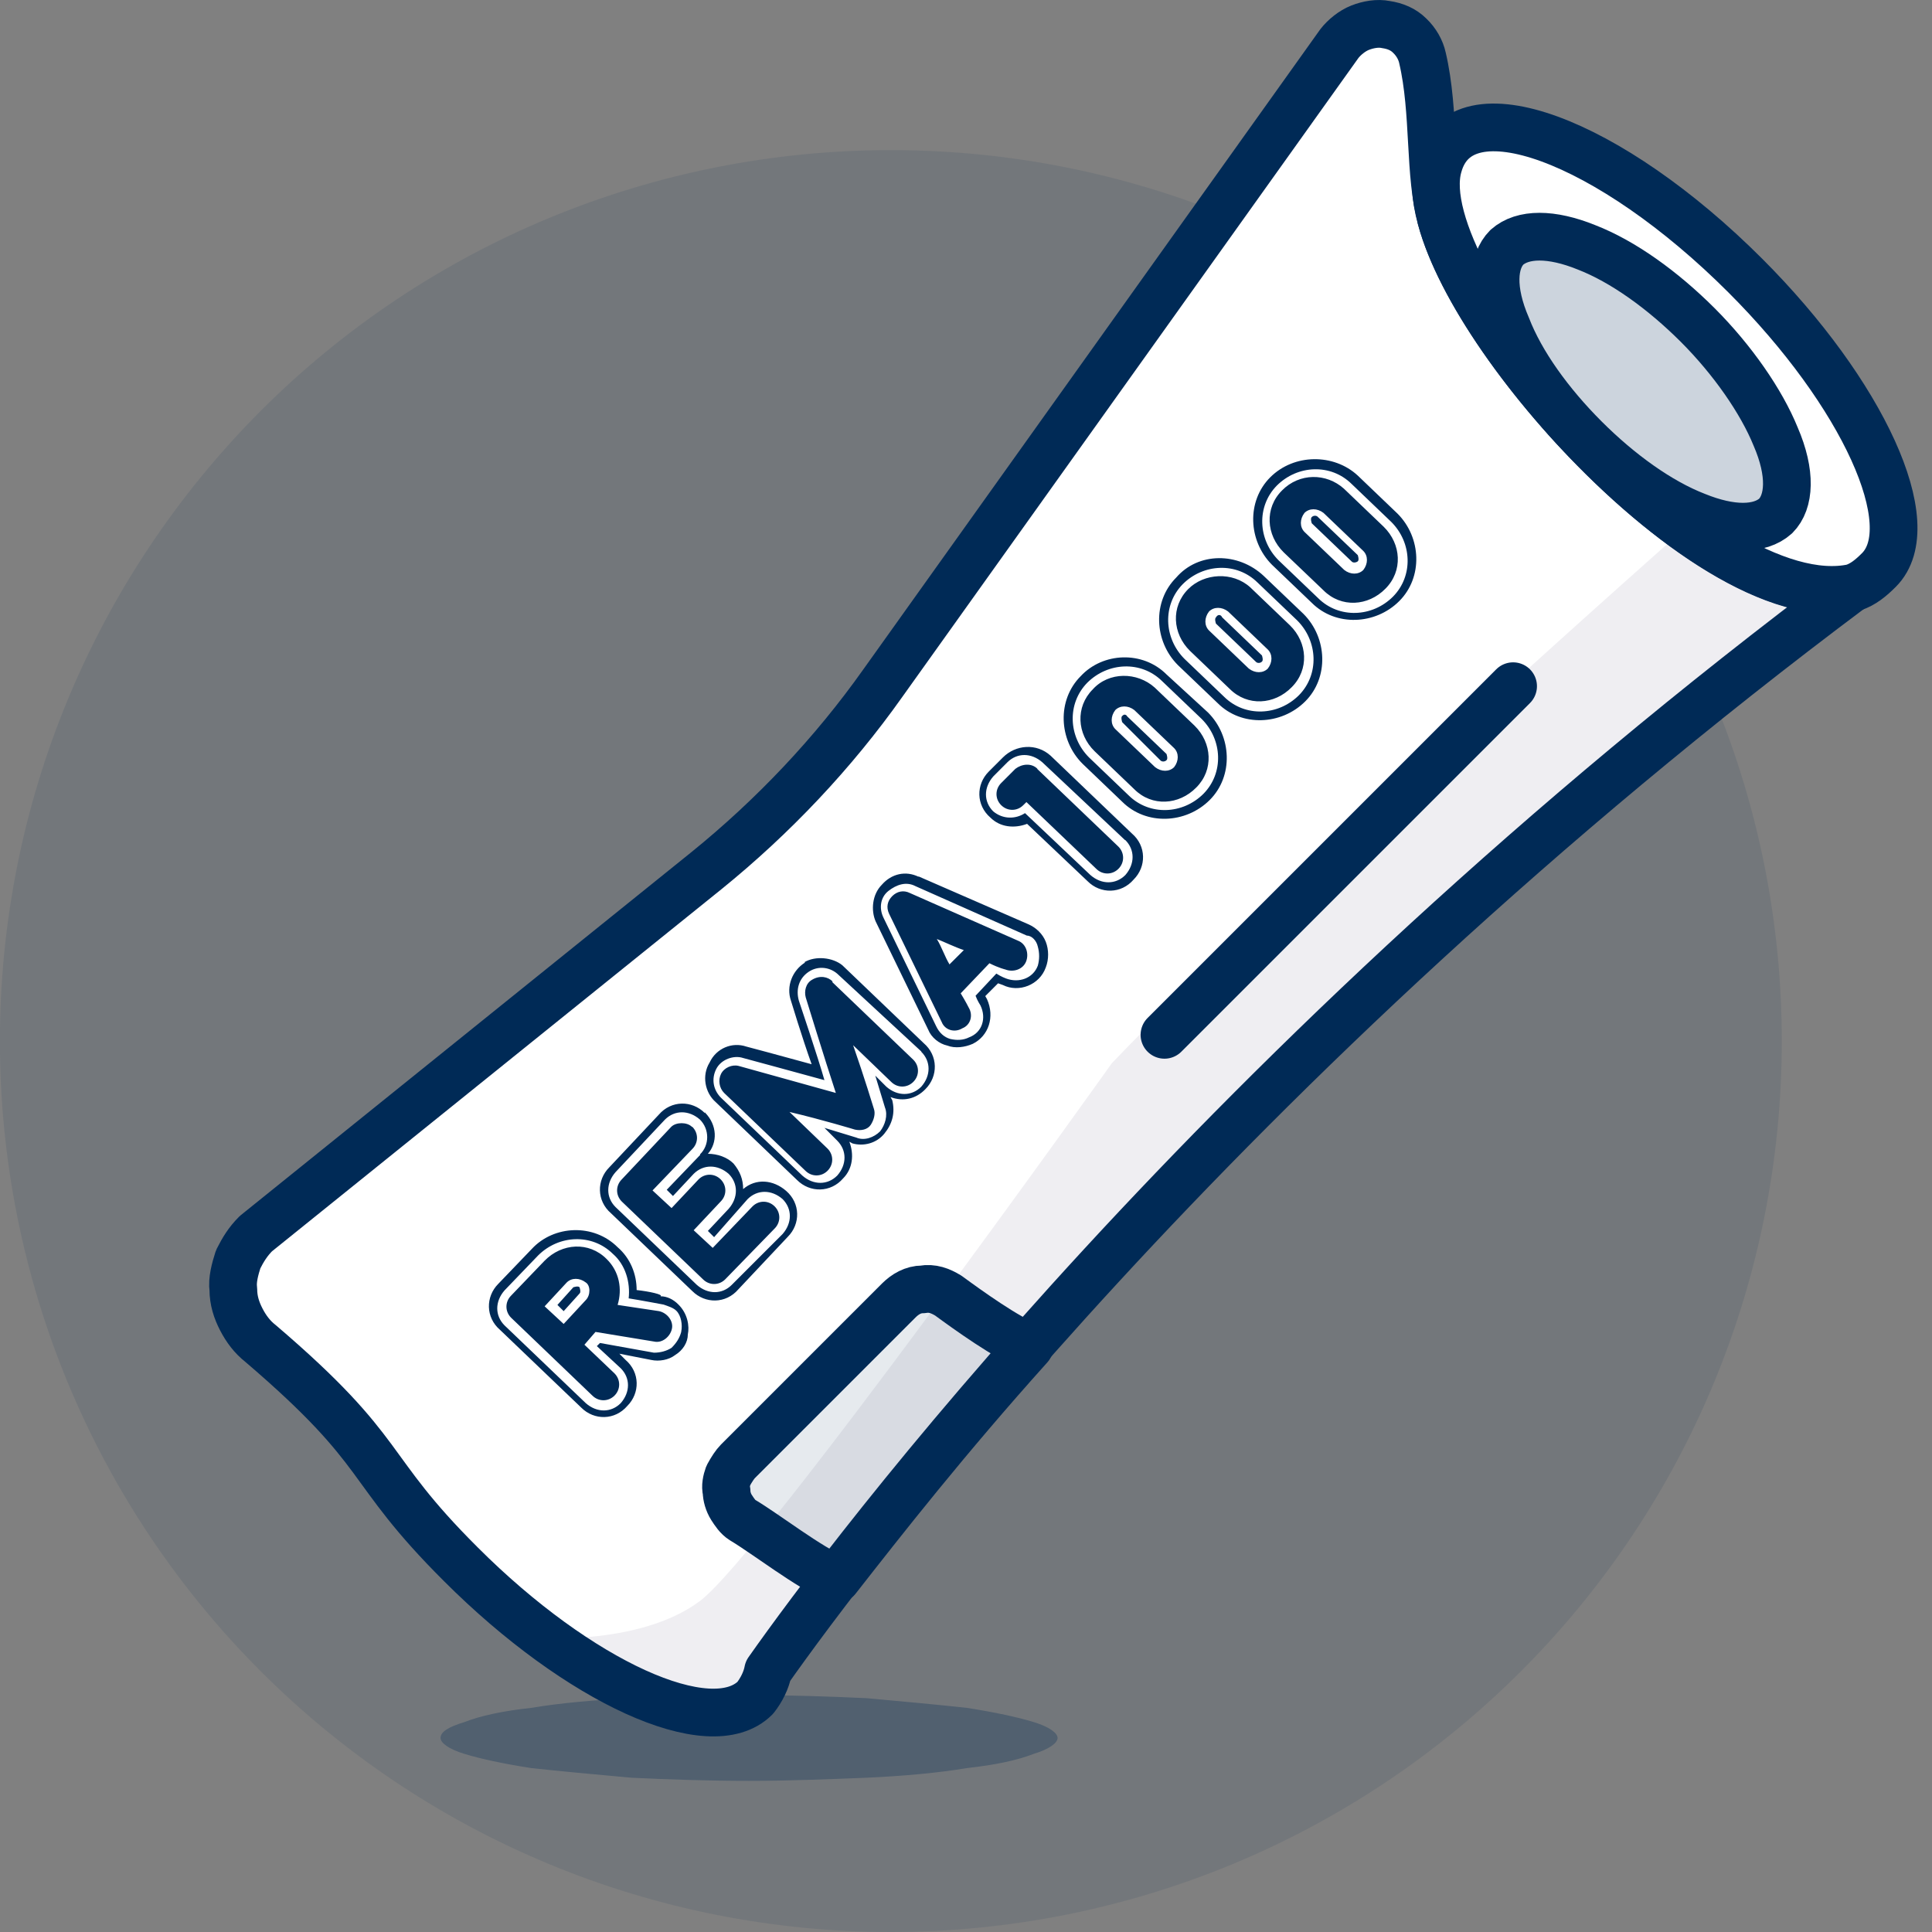 <svg class=" " xmlns="http://www.w3.org/2000/svg" width="40" height="40" viewBox="0 0 40 40" fill="none">
    <rect x="0" y="0" width="40" height="40" fill="#808080" stroke="none"/>
    <g clip-path="url(#clip0_2272_9906)">
        <path opacity="0.1" d="M-0.002 21.554C-0.002 26.459 1.939 31.142 5.397 34.601C8.856 38.059 13.532 40 18.444 40C23.356 40 28.032 38.059 31.491 34.601C34.95 31.142 36.89 26.466 36.89 21.554C36.89 16.642 34.95 11.966 31.491 8.507C28.032 5.048 23.356 3.108 18.444 3.108C13.532 3.108 8.856 5.048 5.397 8.507C1.939 11.973 -0.002 16.649 -0.002 21.554Z" fill="#002A56"></path>
        <path opacity="0.3" d="M9.121 35.983C9.121 36.083 9.286 36.212 9.615 36.312C9.945 36.413 10.403 36.513 10.997 36.606C11.591 36.67 12.279 36.735 13.074 36.806C13.833 36.842 14.685 36.871 15.508 36.871C16.332 36.871 17.191 36.835 17.943 36.806C18.702 36.771 19.425 36.706 20.02 36.606C20.614 36.541 21.072 36.441 21.402 36.312C21.731 36.212 21.896 36.083 21.896 35.983C21.896 35.883 21.731 35.754 21.402 35.654C21.072 35.553 20.614 35.453 20.02 35.36C19.425 35.295 18.738 35.231 17.943 35.159C17.184 35.124 16.332 35.095 15.508 35.095C14.685 35.095 13.826 35.131 13.074 35.159C12.315 35.195 11.591 35.26 10.997 35.36C10.403 35.424 9.945 35.525 9.615 35.654C9.286 35.754 9.121 35.854 9.121 35.983Z" fill="#002A56"></path>
        <path d="M29.844 4.526C29.579 3.638 29.715 2.32 29.45 1.196C29.414 1.031 29.321 0.866 29.185 0.737C29.056 0.609 28.891 0.537 28.691 0.508C28.526 0.473 28.326 0.508 28.161 0.573C27.996 0.637 27.831 0.773 27.731 0.902L18.279 14.142C17.255 15.589 16.009 16.907 14.62 18.031L5.297 25.542C5.132 25.707 5.032 25.872 4.931 26.072C4.867 26.273 4.803 26.502 4.831 26.695C4.831 26.924 4.896 27.125 4.996 27.318C5.096 27.512 5.225 27.683 5.39 27.812C8.089 30.118 7.495 30.347 9.543 32.388C11.978 34.823 14.713 36.076 15.637 35.152C15.766 34.987 15.866 34.787 15.902 34.593C17.549 32.252 25.189 22.012 38.365 12.159C35.63 12.753 30.588 7.383 29.836 4.518" fill="white"></path>
        <path d="M15.91 34.601C15.874 34.801 15.781 34.995 15.645 35.159C15.151 35.654 12.251 34.83 10.969 33.906C10.969 33.906 13.21 34.107 14.492 33.147C15.774 32.188 23.02 22.012 23.02 22.012C26.744 18.124 34.914 10.913 34.914 10.913C36.167 11.837 37.421 12.36 38.409 12.166C25.197 22.012 17.557 32.259 15.91 34.601Z" fill="#EFEEF2"></path>
        <path d="M28.226 11.407C28.326 11.507 28.326 11.672 28.226 11.801C28.125 11.901 27.96 11.901 27.832 11.801L27.008 11.013C26.908 10.913 26.908 10.748 27.008 10.619C27.108 10.519 27.273 10.519 27.402 10.619L28.226 11.407ZM26.543 10.154C26.177 10.519 26.213 11.078 26.578 11.436L27.402 12.223C27.767 12.588 28.326 12.553 28.684 12.188C29.049 11.822 29.013 11.264 28.648 10.906L27.825 10.118C27.459 9.789 26.901 9.789 26.543 10.154ZM26.249 13.448C26.349 13.548 26.349 13.713 26.249 13.842C26.149 13.942 25.984 13.942 25.855 13.842L25.032 13.054C24.931 12.954 24.931 12.789 25.032 12.66C25.132 12.56 25.297 12.56 25.426 12.66L26.249 13.448ZM24.602 12.195C24.237 12.56 24.273 13.118 24.638 13.476L25.461 14.264C25.827 14.629 26.385 14.594 26.743 14.228C27.108 13.863 27.073 13.305 26.707 12.947L25.884 12.159C25.519 11.829 24.931 11.865 24.602 12.195ZM24.309 15.489C24.409 15.589 24.409 15.754 24.309 15.883C24.208 15.983 24.044 15.983 23.915 15.883L23.091 15.095C22.991 14.995 22.991 14.83 23.091 14.701C23.192 14.601 23.356 14.601 23.485 14.701L24.309 15.489ZM22.626 14.271C22.261 14.636 22.296 15.195 22.662 15.553L23.485 16.341C23.85 16.706 24.409 16.67 24.767 16.305C25.132 15.94 25.096 15.381 24.731 15.023L23.908 14.236C23.542 13.906 22.955 13.906 22.626 14.271ZM19.661 19.971C19.561 19.807 19.497 19.606 19.396 19.441C19.561 19.506 19.762 19.606 19.955 19.671L19.661 19.964V19.971ZM18.838 18.489C18.709 18.424 18.573 18.453 18.473 18.553C18.372 18.654 18.344 18.783 18.408 18.919L19.497 21.16C19.561 21.325 19.762 21.389 19.926 21.289C20.091 21.224 20.155 21.024 20.055 20.859C20.055 20.859 19.991 20.73 19.89 20.566L20.485 19.943C20.685 20.043 20.814 20.072 20.814 20.072C20.979 20.136 21.179 20.072 21.244 19.907C21.308 19.742 21.244 19.542 21.079 19.477L18.838 18.489ZM21.473 15.918L23.156 17.529C23.285 17.658 23.285 17.859 23.156 17.988C23.027 18.117 22.826 18.117 22.697 17.988L21.251 16.606L21.186 16.67C21.058 16.799 20.857 16.799 20.728 16.67C20.599 16.541 20.599 16.341 20.728 16.212L21.022 15.918C21.151 15.818 21.351 15.789 21.48 15.918M12.128 26.917L11.67 27.411L11.276 27.046L11.734 26.552C11.835 26.452 11.999 26.452 12.128 26.552C12.228 26.616 12.228 26.817 12.128 26.917ZM12.787 27.017C12.887 26.688 12.823 26.323 12.558 26.065C12.193 25.7 11.634 25.736 11.276 26.101L10.582 26.824C10.453 26.953 10.453 27.154 10.582 27.282L12.264 28.894C12.393 29.023 12.594 29.023 12.723 28.894C12.851 28.765 12.851 28.564 12.723 28.435L12.1 27.841L12.329 27.576L13.546 27.776C13.711 27.812 13.875 27.676 13.911 27.512C13.947 27.347 13.811 27.182 13.646 27.146L12.787 27.017ZM14.334 23.33C14.463 23.459 14.463 23.659 14.334 23.788L13.51 24.647L13.904 25.012L14.463 24.418C14.591 24.289 14.792 24.289 14.921 24.418C15.05 24.547 15.05 24.747 14.921 24.876L14.362 25.471L14.756 25.836L15.58 24.977C15.709 24.848 15.909 24.848 16.038 24.977C16.167 25.105 16.167 25.306 16.038 25.435L15.014 26.488C14.885 26.616 14.685 26.616 14.556 26.488L12.873 24.876C12.744 24.747 12.744 24.547 12.873 24.418L13.897 23.33C13.997 23.229 14.226 23.229 14.326 23.33M17.227 20.329L18.909 21.941C19.038 22.069 19.038 22.27 18.909 22.399C18.78 22.528 18.58 22.528 18.451 22.399L17.663 21.64C17.893 22.299 18.093 22.957 18.093 22.957C18.129 23.058 18.093 23.186 18.029 23.287C17.964 23.387 17.828 23.416 17.699 23.387C17.699 23.387 17.04 23.186 16.346 23.022L17.134 23.781C17.262 23.91 17.262 24.11 17.134 24.239C17.005 24.368 16.804 24.368 16.675 24.239L14.992 22.628C14.892 22.528 14.864 22.363 14.928 22.234C14.992 22.105 15.157 22.034 15.293 22.069C15.293 22.069 16.611 22.435 17.305 22.628C17.076 21.933 16.682 20.651 16.682 20.651C16.647 20.523 16.682 20.358 16.811 20.286C16.976 20.186 17.141 20.222 17.241 20.322M27.287 10.705L28.111 11.493C28.111 11.493 28.147 11.593 28.111 11.622C28.075 11.65 28.011 11.658 27.982 11.622L27.159 10.834C27.159 10.834 27.123 10.734 27.159 10.705C27.194 10.669 27.259 10.669 27.287 10.705ZM28.805 10.806C29.235 11.235 29.264 11.923 28.841 12.352C28.412 12.782 27.724 12.81 27.295 12.388L26.471 11.6C26.041 11.171 26.013 10.483 26.435 10.054C26.865 9.624 27.552 9.595 27.982 10.018L28.805 10.806ZM26.299 9.882C25.805 10.376 25.841 11.199 26.335 11.693L27.159 12.481C27.653 12.975 28.476 12.939 28.97 12.445C29.464 11.951 29.428 11.128 28.934 10.634L28.111 9.846C27.617 9.388 26.793 9.388 26.299 9.882ZM26.858 12.846C27.287 13.276 27.316 13.963 26.894 14.393C26.464 14.823 25.776 14.851 25.347 14.429L24.523 13.641C24.094 13.211 24.065 12.524 24.488 12.094C24.917 11.665 25.605 11.636 26.034 12.059L26.858 12.846ZM24.352 11.958C23.857 12.453 23.893 13.276 24.387 13.77L25.211 14.558C25.705 15.052 26.528 15.016 27.023 14.522C27.517 14.028 27.481 13.204 26.987 12.71L26.163 11.923C25.633 11.428 24.81 11.428 24.352 11.958ZM25.304 12.782L26.127 13.57C26.127 13.57 26.163 13.67 26.127 13.698C26.092 13.734 26.027 13.734 25.998 13.698L25.175 12.911C25.175 12.911 25.139 12.81 25.175 12.782C25.211 12.717 25.275 12.717 25.304 12.782ZM23.328 14.823L24.151 15.61C24.151 15.61 24.187 15.711 24.151 15.739C24.115 15.775 24.051 15.775 24.022 15.739L23.234 14.952C23.234 14.952 23.199 14.851 23.234 14.823C23.27 14.787 23.299 14.787 23.335 14.823M24.881 14.887C25.311 15.317 25.34 16.004 24.917 16.434C24.488 16.863 23.8 16.892 23.37 16.47L22.547 15.682C22.117 15.252 22.089 14.565 22.511 14.135C22.941 13.706 23.628 13.677 24.058 14.1L24.881 14.887ZM22.375 13.999C21.881 14.493 21.917 15.317 22.411 15.811L23.234 16.599C23.729 17.093 24.552 17.057 25.046 16.563C25.54 16.069 25.504 15.245 25.01 14.751L24.151 13.963C23.657 13.469 22.833 13.505 22.375 13.999ZM21.487 19.599C21.523 19.728 21.523 19.864 21.487 19.993C21.387 20.258 21.093 20.358 20.828 20.258C20.828 20.258 20.728 20.222 20.628 20.157L20.198 20.616C20.234 20.716 20.299 20.816 20.299 20.816C20.427 21.081 20.334 21.375 20.069 21.475C19.941 21.54 19.805 21.54 19.676 21.511C19.547 21.475 19.446 21.382 19.382 21.246L18.294 19.005C18.193 18.804 18.229 18.575 18.394 18.446C18.558 18.317 18.759 18.245 18.952 18.346L21.258 19.37C21.358 19.37 21.459 19.47 21.487 19.599ZM19.017 18.152C18.752 18.023 18.458 18.088 18.258 18.317C18.057 18.518 18.029 18.847 18.129 19.076L19.217 21.317C19.282 21.482 19.446 21.611 19.611 21.647C19.776 21.711 19.976 21.683 20.141 21.611C20.47 21.446 20.599 21.052 20.435 20.687L20.399 20.623L20.664 20.358L20.764 20.394C21.093 20.558 21.523 20.394 21.652 20.029C21.716 19.864 21.716 19.663 21.652 19.499C21.587 19.334 21.451 19.205 21.287 19.134L19.017 18.145V18.152ZM23.299 17.393C23.499 17.594 23.499 17.887 23.299 18.117C23.098 18.317 22.805 18.317 22.576 18.117L21.222 16.835C21.022 16.964 20.764 16.964 20.564 16.799C20.363 16.599 20.363 16.305 20.564 16.076L20.857 15.782C21.058 15.582 21.351 15.582 21.58 15.782L23.292 17.393H23.299ZM20.764 15.682L20.47 15.976C20.206 16.241 20.206 16.67 20.506 16.928C20.707 17.128 21 17.157 21.265 17.057L22.518 18.245C22.783 18.511 23.213 18.511 23.471 18.21C23.736 17.945 23.736 17.515 23.435 17.257L21.752 15.646C21.459 15.381 21.029 15.417 20.764 15.682ZM11.999 26.652C11.999 26.652 12.035 26.753 11.999 26.781L11.67 27.146L11.541 27.017L11.87 26.652C11.87 26.652 11.971 26.616 11.999 26.652ZM14.104 27.576C14.069 27.705 14.004 27.805 13.904 27.905C13.804 27.97 13.675 28.006 13.539 28.006L12.422 27.805L12.357 27.87L12.851 28.328C13.052 28.528 13.052 28.822 12.851 29.051C12.651 29.252 12.357 29.252 12.128 29.051L10.445 27.44C10.245 27.239 10.245 26.946 10.445 26.717L11.14 25.994C11.57 25.564 12.257 25.535 12.687 25.958C12.952 26.187 13.052 26.552 13.016 26.881C13.245 26.917 13.739 27.01 13.739 27.01C13.84 27.046 13.94 27.075 14.004 27.139C14.104 27.239 14.133 27.433 14.104 27.569M13.181 26.709C13.181 26.38 13.052 26.051 12.787 25.822C12.293 25.328 11.469 25.363 11.011 25.857L10.316 26.581C10.052 26.846 10.052 27.275 10.352 27.533L12.035 29.144C12.3 29.409 12.73 29.409 12.988 29.108C13.252 28.843 13.252 28.414 12.952 28.156L12.823 28.027L13.482 28.156C13.646 28.192 13.847 28.156 13.976 28.056C14.14 27.956 14.241 27.791 14.241 27.626C14.276 27.461 14.241 27.197 14.04 27.003C13.94 26.903 13.811 26.838 13.675 26.838C13.739 26.803 13.446 26.738 13.181 26.709ZM14.498 23.91L13.804 24.633L13.933 24.762L14.362 24.303C14.563 24.103 14.856 24.103 15.086 24.303C15.286 24.504 15.286 24.798 15.086 25.027L14.656 25.485L14.785 25.614L15.479 24.826C15.68 24.626 15.973 24.626 16.203 24.826C16.403 25.027 16.403 25.32 16.203 25.549L15.15 26.602C14.95 26.803 14.656 26.803 14.427 26.602L12.744 24.991C12.543 24.791 12.543 24.497 12.744 24.268L13.768 23.179C13.969 22.979 14.262 22.979 14.491 23.179C14.692 23.38 14.692 23.709 14.491 23.902M14.591 23.043C14.326 22.778 13.897 22.778 13.639 23.079L12.615 24.168C12.35 24.432 12.35 24.862 12.651 25.12L14.334 26.731C14.599 26.996 15.028 26.996 15.286 26.695L16.31 25.607C16.575 25.342 16.575 24.912 16.274 24.654C16.009 24.425 15.651 24.39 15.386 24.619C15.386 24.418 15.322 24.253 15.186 24.089C15.057 23.96 14.856 23.888 14.656 23.888C14.856 23.659 14.856 23.294 14.591 23.029M19.074 21.776C19.275 21.976 19.275 22.27 19.074 22.499C18.874 22.7 18.58 22.7 18.351 22.499L18.122 22.27C18.222 22.599 18.322 22.929 18.322 22.929C18.387 23.093 18.322 23.294 18.222 23.423C18.093 23.552 17.893 23.623 17.728 23.552L17.069 23.351L17.334 23.616C17.535 23.817 17.535 24.11 17.334 24.339C17.134 24.54 16.84 24.54 16.611 24.339L14.928 22.728C14.763 22.564 14.727 22.334 14.828 22.134C14.928 21.933 15.193 21.84 15.386 21.905C15.386 21.905 16.604 22.234 17.069 22.363C16.94 21.905 16.539 20.716 16.539 20.716C16.475 20.487 16.539 20.258 16.74 20.122C16.94 19.986 17.198 20.021 17.363 20.186L19.074 21.769V21.776ZM16.668 19.928C16.403 20.093 16.274 20.422 16.375 20.716C16.375 20.716 16.604 21.475 16.804 22.034C16.21 21.869 15.451 21.668 15.451 21.668C15.157 21.568 14.828 21.704 14.692 21.998C14.527 22.263 14.591 22.621 14.821 22.821L16.503 24.432C16.768 24.697 17.198 24.697 17.456 24.397C17.656 24.196 17.685 23.902 17.585 23.638L17.649 23.673C17.878 23.738 18.143 23.673 18.308 23.473C18.473 23.272 18.537 23.043 18.473 22.778L18.437 22.714C18.702 22.814 18.967 22.75 19.16 22.549C19.425 22.284 19.425 21.855 19.124 21.597L17.441 19.986C17.241 19.821 16.883 19.785 16.654 19.921" fill="#002A56"></path>
        <path d="M29.844 4.526C29.579 3.638 29.715 2.32 29.45 1.196C29.414 1.031 29.321 0.866 29.185 0.737C29.056 0.609 28.891 0.537 28.691 0.508C28.526 0.473 28.326 0.508 28.161 0.573C27.996 0.637 27.831 0.773 27.731 0.902L18.279 14.142C17.255 15.589 16.009 16.907 14.62 18.031L5.297 25.542C5.132 25.707 5.032 25.872 4.931 26.072C4.867 26.273 4.803 26.502 4.831 26.695C4.831 26.924 4.896 27.125 4.996 27.318C5.096 27.512 5.225 27.683 5.39 27.812C8.089 30.118 7.495 30.347 9.543 32.388C11.978 34.823 14.713 36.076 15.637 35.152C15.766 34.987 15.866 34.787 15.902 34.593C17.549 32.252 25.189 22.012 38.365 12.159C35.63 12.753 30.588 7.383 29.836 4.518" stroke="#002A56" stroke-width="0.988" stroke-linecap="round" stroke-linejoin="round"></path>
        <path opacity="0.1" d="M17.327 32.689C18.28 31.471 19.597 29.789 21.316 27.877C20.858 27.712 20.034 27.118 19.633 26.824C19.468 26.724 19.304 26.66 19.103 26.695C18.903 26.695 18.738 26.796 18.609 26.924L15.279 30.254C15.215 30.319 15.15 30.419 15.079 30.548C15.043 30.648 15.014 30.777 15.043 30.877C15.043 30.977 15.079 31.106 15.143 31.207C15.208 31.307 15.272 31.407 15.373 31.471C15.867 31.765 16.755 32.46 17.313 32.689" fill="#002A56"></path>
        <path d="M17.327 32.689C18.28 31.471 19.597 29.789 21.316 27.877C20.858 27.712 20.034 27.118 19.633 26.824C19.468 26.724 19.304 26.66 19.103 26.695C18.903 26.695 18.738 26.796 18.609 26.924L15.279 30.254C15.215 30.319 15.15 30.419 15.079 30.548C15.043 30.648 15.014 30.777 15.043 30.877C15.043 30.977 15.079 31.106 15.143 31.207C15.208 31.307 15.272 31.407 15.373 31.471C15.867 31.765 16.755 32.46 17.313 32.689H17.327Z" stroke="#002A56" stroke-width="0.988" stroke-linecap="round" stroke-linejoin="round"></path>
        <path d="M38.371 12.166C38.571 12.102 38.736 11.966 38.901 11.801C39.824 10.877 38.571 8.142 36.136 5.707C33.337 2.907 30.243 1.719 29.778 3.437C29.119 5.743 35.249 12.861 38.378 12.166" fill="white"></path>
        <path d="M38.371 12.166C38.571 12.102 38.736 11.966 38.901 11.801C39.824 10.877 38.571 8.142 36.136 5.707C33.337 2.907 30.243 1.719 29.778 3.437C29.119 5.743 35.249 12.861 38.378 12.166H38.371Z" stroke="#002A56" stroke-width="0.988" stroke-linecap="round" stroke-linejoin="round"></path>
        <path d="M32.809 9.073C33.532 9.796 34.356 10.39 35.115 10.684C35.838 10.978 36.432 10.978 36.762 10.684C37.055 10.39 37.091 9.796 36.762 9.037C36.468 8.314 35.874 7.455 35.151 6.731C34.427 6.008 33.604 5.414 32.845 5.12C32.122 4.827 31.527 4.827 31.198 5.12C30.904 5.414 30.869 6.008 31.198 6.767C31.491 7.526 32.086 8.35 32.809 9.073Z" fill="white"></path>
        <path opacity="0.2" d="M32.809 9.073C33.532 9.796 34.356 10.39 35.115 10.684C35.838 10.978 36.432 10.978 36.762 10.684C37.055 10.39 37.091 9.796 36.762 9.037C36.468 8.314 35.874 7.455 35.151 6.731C34.427 6.008 33.604 5.414 32.845 5.12C32.122 4.827 31.527 4.827 31.198 5.12C30.904 5.414 30.869 6.008 31.198 6.767C31.491 7.526 32.086 8.35 32.809 9.073Z" fill="#002A56"></path>
        <path d="M32.809 9.073C33.532 9.796 34.356 10.39 35.115 10.684C35.838 10.978 36.432 10.978 36.762 10.684C37.055 10.39 37.091 9.796 36.762 9.037C36.468 8.314 35.874 7.455 35.151 6.731C34.427 6.008 33.604 5.414 32.845 5.12C32.122 4.827 31.527 4.827 31.198 5.12C30.904 5.414 30.869 6.008 31.198 6.767C31.491 7.526 32.086 8.35 32.809 9.073Z" stroke="#002A56" stroke-width="0.988" stroke-linecap="round" stroke-linejoin="round"></path>
        <path d="M24.109 21.425L31.327 14.207" stroke="#002A56" stroke-width="0.988" stroke-linecap="round" stroke-linejoin="round"></path>
    </g>
    <defs>
        <clipPath id="clip0_2272_9906">
            <rect width="39.699" height="40" fill="white"></rect>
        </clipPath>
    </defs>
</svg>
